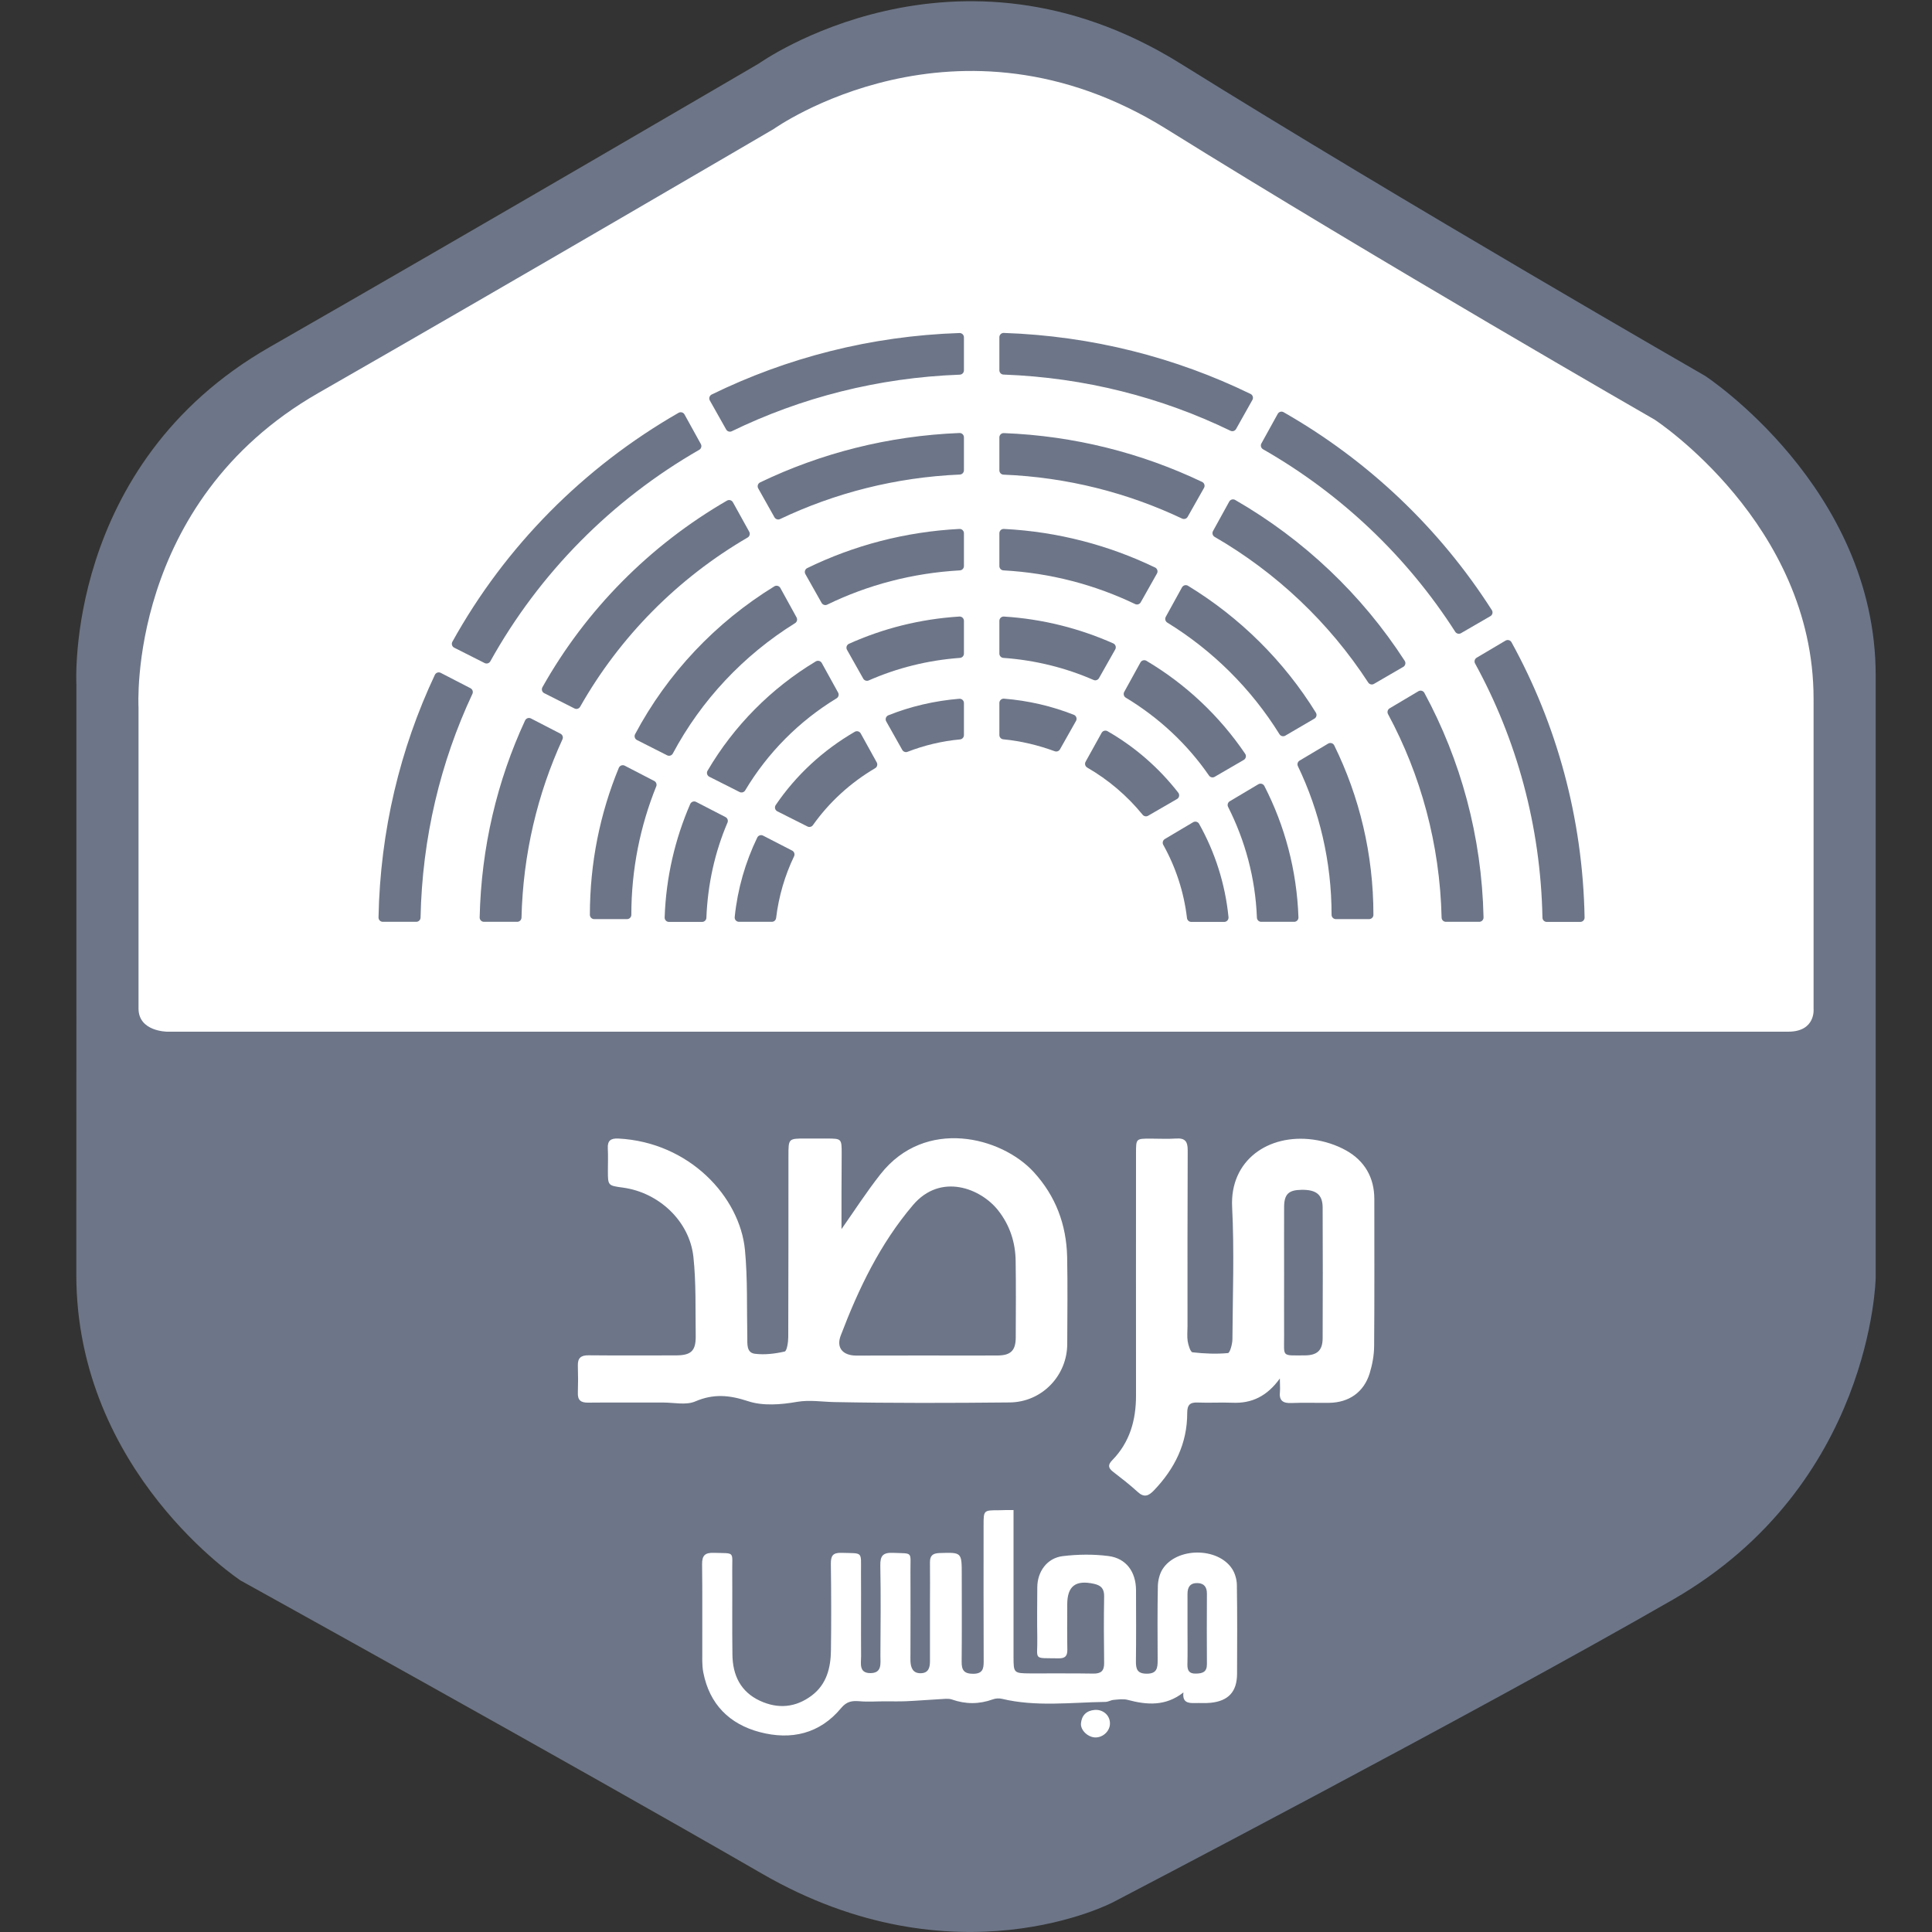 <?xml version="1.0" encoding="utf-8"?>
<!-- Generator: Adobe Illustrator 23.0.0, SVG Export Plug-In . SVG Version: 6.00 Build 0)  -->
<svg version="1.1" id="Layer_1" xmlns="http://www.w3.org/2000/svg" xmlns:xlink="http://www.w3.org/1999/xlink" x="0px" y="0px"
	 viewBox="0 0 200 200" style="enable-background:new 0 0 200 200;" xml:space="preserve">
<rect x="0" y="0" width="200" height="200" fill="#333333" stroke="none"/>
<style type="text/css">
	.st0{fill:#6D7688;}
	.st1{fill:#FFFFFF;}
	.st2{fill:none;stroke:#6D7688;stroke-width:0.892;stroke-linejoin:round;stroke-miterlimit:10;}
	.st3{fill-rule:evenodd;clip-rule:evenodd;fill:#FFFFFF;}
</style>
<g>
	<path class="st0" d="M7.91,105.22V70.91c0,0-1.33-22.77,19.99-34.97C49.23,23.73,78.55,6.58,78.55,6.58s20.32-14.52,43.65,0
		c23.32,14.52,54.31,32.33,54.31,32.33s17.66,11.55,17.66,31.01v62.35c0,0-0.34,21.44-20.99,33.32
		c-20.66,11.88-57.98,31.34-57.98,31.34s-16.33,8.58-36.32-2.97c-19.99-11.54-53.98-30.35-53.98-30.35S7.9,152.4,7.9,131.94
		C7.9,111.49,7.91,105.22,7.91,105.22"/>
	<path class="st1" d="M14.34,104.4c0-1.24,0-31.16,0-31.16S13.1,52.05,32.96,40.68C52.81,29.32,80.1,13.35,80.1,13.35
		s18.92-13.51,40.64,0c21.71,13.52,50.56,30.1,50.56,30.1s16.44,10.75,16.44,28.87v32.09c0,0,0.26,2.39-2.63,2.39H17.28
		C17.28,106.79,14.34,106.79,14.34,104.4"/>
	<path class="st0" d="M99.34,76.1v-3.32c-2.53,0.21-4.96,0.78-7.21,1.68l1.66,2.95C95.54,76.73,97.4,76.28,99.34,76.1"/>
	<path class="st2" d="M99.34,76.1v-3.32c-2.53,0.21-4.96,0.78-7.21,1.68l1.66,2.95C95.54,76.73,97.4,76.28,99.34,76.1z"/>
	<path class="st0" d="M109.34,77.35l1.66-2.94c-2.23-0.88-4.61-1.44-7.1-1.64v3.32C105.8,76.27,107.62,76.72,109.34,77.35"/>
	<path class="st2" d="M109.34,77.35l1.66-2.94c-2.23-0.88-4.61-1.44-7.1-1.64v3.32C105.8,76.27,107.62,76.72,109.34,77.35z"/>
	<path class="st0" d="M118.63,84.06l2.99-1.73c-1.96-2.52-4.4-4.65-7.19-6.25l-1.66,2.99C115.02,80.37,117,82.06,118.63,84.06"/>
	<path class="st2" d="M118.63,84.06l2.99-1.73c-1.96-2.52-4.4-4.65-7.19-6.25l-1.66,2.99C115.02,80.37,117,82.06,118.63,84.06z"/>
	<path class="st0" d="M80.67,83.59l3.12,1.57c1.73-2.44,3.98-4.49,6.58-6.02l-1.66-3C85.5,78,82.74,80.54,80.67,83.59"/>
	<path class="st2" d="M80.67,83.59l3.12,1.57c1.73-2.44,3.98-4.49,6.58-6.02l-1.66-3C85.5,78,82.74,80.54,80.67,83.59z"/>
	<path class="st0" d="M89.75,70.03c2.96-1.3,6.18-2.12,9.59-2.37v-3.39c-4.01,0.25-7.8,1.22-11.27,2.78L89.75,70.03z"/>
	<path class="st2" d="M89.75,70.03c2.96-1.3,6.18-2.12,9.59-2.37v-3.39c-4.01,0.25-7.8,1.22-11.27,2.78L89.75,70.03z"/>
	<path class="st0" d="M86.37,71.91l-1.69-3.06c-4.56,2.74-8.37,6.59-11.05,11.16l3.13,1.58C79.12,77.64,82.42,74.31,86.37,71.91"/>
	<path class="st2" d="M86.37,71.91l-1.69-3.06c-4.56,2.74-8.37,6.59-11.05,11.16l3.13,1.58C79.12,77.64,82.42,74.31,86.37,71.91z"/>
	<path class="st0" d="M113.38,69.98l1.68-2.97c-3.44-1.53-7.2-2.49-11.16-2.74v3.39C107.26,67.9,110.45,68.7,113.38,69.98"/>
	<path class="st2" d="M113.38,69.98l1.68-2.97c-3.44-1.53-7.2-2.49-11.16-2.74v3.39C107.26,67.9,110.45,68.7,113.38,69.98z"/>
	<path class="st0" d="M125.52,80.03l3.01-1.75c-2.61-3.85-6.05-7.1-10.08-9.49l-1.68,3.05C120.24,73.93,123.24,76.72,125.52,80.03"
		/>
	<path class="st2" d="M125.52,80.03l3.01-1.75c-2.61-3.85-6.05-7.1-10.08-9.49l-1.68,3.05C120.24,73.93,123.24,76.72,125.52,80.03z"
		/>
	<path class="st0" d="M132.83,75.77l3.01-1.76c-3.26-5.28-7.76-9.74-13.09-12.99l-1.68,3.05C125.85,67.01,129.88,71.02,132.83,75.77
		"/>
	<path class="st2" d="M132.83,75.77l3.01-1.76c-3.26-5.28-7.76-9.74-13.09-12.99l-1.68,3.05C125.85,67.01,129.88,71.02,132.83,75.77
		z"/>
	<path class="st0" d="M103.9,58.6c4.93,0.27,9.59,1.51,13.8,3.53l1.68-2.98c-4.71-2.27-9.94-3.67-15.48-3.95V58.6z"/>
	<path class="st2" d="M103.9,58.6c4.93,0.27,9.59,1.51,13.8,3.53l1.68-2.98c-4.71-2.27-9.94-3.67-15.48-3.95V58.6z"/>
	<path class="st0" d="M99.34,58.6v-3.4c-5.58,0.29-10.85,1.7-15.58,4.01l1.68,2.98C89.67,60.13,94.37,58.88,99.34,58.6"/>
	<path class="st2" d="M99.34,58.6v-3.4c-5.58,0.29-10.85,1.7-15.58,4.01l1.68,2.98C89.67,60.13,94.37,58.88,99.34,58.6z"/>
	<path class="st0" d="M82.07,64.13l-1.68-3.05C74.38,64.77,69.44,70,66.14,76.21l3.12,1.58C72.24,72.2,76.68,67.48,82.07,64.13"/>
	<path class="st2" d="M82.07,64.13l-1.68-3.05C74.38,64.77,69.44,70,66.14,76.21l3.12,1.58C72.24,72.2,76.68,67.48,82.07,64.13z"/>
	<path class="st0" d="M127.64,52.14l-1.68,3.05c6.48,3.75,11.99,8.98,16.05,15.22l3.03-1.76C140.66,61.87,134.69,56.2,127.64,52.14"
		/>
	<path class="st2" d="M127.64,52.14l-1.68,3.05c6.48,3.75,11.99,8.98,16.05,15.22l3.03-1.76C140.66,61.87,134.69,56.2,127.64,52.14z
		"/>
	<path class="st0" d="M99.34,48.68v-3.41c-7.32,0.29-14.24,2.08-20.46,5.07l1.68,2.99C86.28,50.61,92.63,48.97,99.34,48.68"/>
	<path class="st2" d="M99.34,48.68v-3.41c-7.32,0.29-14.24,2.08-20.46,5.07l1.68,2.99C86.28,50.61,92.63,48.97,99.34,48.68z"/>
	<path class="st0" d="M77.17,55.26l-1.69-3.05c-7.92,4.58-14.48,11.21-18.94,19.15l3.13,1.58C63.82,65.62,69.87,59.51,77.17,55.26"
		/>
	<path class="st2" d="M77.17,55.26l-1.69-3.05c-7.92,4.58-14.48,11.21-18.94,19.15l3.13,1.58C63.82,65.62,69.87,59.51,77.17,55.26z"
		/>
	<path class="st0" d="M122.56,53.28l1.69-2.99c-6.19-2.95-13.07-4.73-20.35-5.01v3.41C110.57,48.96,116.88,50.59,122.56,53.28"/>
	<path class="st2" d="M122.56,53.28l1.69-2.99c-6.19-2.95-13.07-4.73-20.35-5.01v3.41C110.57,48.96,116.88,50.59,122.56,53.28z"/>
	<path class="st0" d="M99.34,38.34v-3.42c-9.13,0.3-17.76,2.55-25.47,6.32l1.69,3C82.76,40.74,90.82,38.65,99.34,38.34"/>
	<path class="st2" d="M99.34,38.34v-3.42c-9.13,0.3-17.76,2.55-25.47,6.32l1.69,3C82.76,40.74,90.82,38.65,99.34,38.34z"/>
	<path class="st0" d="M72.16,46.18l-1.69-3.06c-9.75,5.59-17.82,13.73-23.25,23.53l3.15,1.59C55.47,59.06,63.03,51.42,72.16,46.18"
		/>
	<path class="st2" d="M72.16,46.18l-1.69-3.06c-9.75,5.59-17.82,13.73-23.25,23.53l3.15,1.59C55.47,59.06,63.03,51.42,72.16,46.18z"
		/>
	<path class="st0" d="M151.02,65.16l3.04-1.76c-5.35-8.38-12.7-15.38-21.4-20.34l-1.69,3.06C139.11,50.77,146,57.32,151.02,65.16"/>
	<path class="st2" d="M151.02,65.16l3.04-1.76c-5.35-8.38-12.7-15.38-21.4-20.34l-1.69,3.06C139.11,50.77,146,57.32,151.02,65.16z"
		/>
	<path class="st0" d="M127.57,44.19l1.69-3.01c-7.68-3.74-16.27-5.96-25.36-6.27v3.42C112.38,38.64,120.39,40.71,127.57,44.19"/>
	<path class="st2" d="M127.57,44.19l1.69-3.01c-7.68-3.74-16.27-5.96-25.36-6.27v3.42C112.38,38.64,120.39,40.71,127.57,44.19z"/>
	<path class="st0" d="M126.73,94.98c-0.34-3.42-1.39-6.63-2.99-9.48l-2.93,1.74c1.31,2.35,2.18,4.96,2.51,7.75H126.73z"/>
	<path class="st2" d="M126.73,94.98c-0.34-3.42-1.39-6.63-2.99-9.48l-2.93,1.74c1.31,2.35,2.18,4.96,2.51,7.75H126.73z"/>
	<path class="st0" d="M79.9,94.98c0.28-2.31,0.93-4.51,1.9-6.53l-3.01-1.55c-1.2,2.49-2,5.21-2.29,8.08H79.9z"/>
	<path class="st2" d="M79.9,94.98c0.28-2.31,0.93-4.51,1.9-6.53l-3.01-1.55c-1.2,2.49-2,5.21-2.29,8.08H79.9z"/>
	<path class="st0" d="M133.97,94.98c-0.17-4.82-1.4-9.37-3.48-13.41l-2.96,1.76c1.78,3.52,2.87,7.46,3.03,11.65H133.97z"/>
	<path class="st2" d="M133.97,94.98c-0.17-4.82-1.4-9.37-3.48-13.41l-2.96,1.76c1.78,3.52,2.87,7.46,3.03,11.65H133.97z"/>
	<path class="st0" d="M72.68,94.98c0.14-3.54,0.9-6.92,2.22-10l-3.04-1.57c-1.55,3.57-2.47,7.47-2.61,11.58H72.68z"/>
	<path class="st2" d="M72.68,94.98c0.14-3.54,0.9-6.92,2.22-10l-3.04-1.57c-1.55,3.57-2.47,7.47-2.61,11.58H72.68z"/>
	<path class="st0" d="M141.73,94.7c0-6.22-1.44-12.11-4.01-17.34l-2.96,1.76c2.26,4.71,3.53,10,3.53,15.58H141.73z"/>
	<path class="st2" d="M141.73,94.7c0-6.22-1.44-12.11-4.01-17.34l-2.96,1.76c2.26,4.71,3.53,10,3.53,15.58H141.73z"/>
	<path class="st0" d="M64.91,94.7c0-4.76,0.93-9.3,2.61-13.46l-3.05-1.58c-1.91,4.63-2.96,9.71-2.96,15.04H64.91z"/>
	<path class="st2" d="M64.91,94.7c0-4.76,0.93-9.3,2.61-13.46l-3.05-1.58c-1.91,4.63-2.96,9.71-2.96,15.04H64.91z"/>
	<path class="st0" d="M153.13,94.98c-0.18-8.33-2.35-16.16-6.07-23.04l-2.98,1.77c3.42,6.35,5.42,13.59,5.6,21.27H153.13z"/>
	<path class="st2" d="M153.13,94.98c-0.18-8.33-2.35-16.16-6.07-23.04l-2.98,1.77c3.42,6.35,5.42,13.59,5.6,21.27H153.13z"/>
	<path class="st0" d="M53.54,94.98c0.16-6.64,1.67-12.94,4.28-18.63l-3.06-1.58c-2.86,6.17-4.5,13.01-4.66,20.21H53.54z"/>
	<path class="st2" d="M53.54,94.98c0.16-6.64,1.67-12.94,4.28-18.63l-3.06-1.58c-2.86,6.17-4.5,13.01-4.66,20.21H53.54z"/>
	<path class="st0" d="M163.59,94.98c-0.19-10.24-2.88-19.87-7.51-28.28l-2.99,1.77c4.33,7.9,6.84,16.92,7.03,26.52H163.59z"/>
	<path class="st2" d="M163.59,94.98c-0.19-10.24-2.88-19.87-7.51-28.28l-2.99,1.77c4.33,7.9,6.84,16.92,7.03,26.52H163.59z"/>
	<path class="st0" d="M48.5,71.64l-3.08-1.59c-3.57,7.58-5.62,16.03-5.79,24.93h3.46C43.26,86.65,45.17,78.75,48.5,71.64"/>
	<path class="st2" d="M48.5,71.64l-3.08-1.59c-3.57,7.58-5.62,16.03-5.79,24.93h3.46C43.26,86.65,45.17,78.75,48.5,71.64z"/>
	<g>
		<path class="st3" d="M87.11,127.24c1.3-1.85,2.58-3.84,4.04-5.69c4.64-5.9,12.52-3.87,15.86-0.22c2.28,2.49,3.38,5.44,3.46,8.78
			c0.06,3,0.02,6,0.01,9c0,3.3-2.62,6.04-5.96,6.07c-6.07,0.06-12.15,0.08-18.22-0.04c-1.27-0.03-2.48-0.24-3.8-0.02
			c-1.65,0.29-3.52,0.44-5.06-0.07c-1.94-0.64-3.58-0.79-5.48,0.03c-0.94,0.4-2.19,0.11-3.3,0.11c-2.59,0.01-5.18-0.02-7.78,0.01
			c-0.76,0.01-1.09-0.26-1.06-1.02c0.03-0.92,0.03-1.85,0-2.78c-0.03-0.81,0.3-1.11,1.12-1.1c3,0.03,6,0.01,9,0.01
			c1.6,0,2.1-0.45,2.08-2.02c-0.04-2.73,0.05-5.49-0.24-8.19c-0.41-3.71-3.59-6.66-7.3-7.16c-1.55-0.21-1.55-0.21-1.55-1.75
			c0-0.78,0.03-1.56-0.01-2.33c-0.04-0.8,0.33-1.03,1.07-1c7.37,0.37,12.61,6.04,13.13,11.56c0.28,2.97,0.18,5.98,0.24,8.98
			c0.01,0.71-0.1,1.62,0.77,1.74c1.01,0.13,2.09,0,3.1-0.23c0.23-0.05,0.37-0.98,0.37-1.5c0.02-6.26,0.02-12.52,0.02-18.78
			c0-1.77,0-1.77,1.77-1.77c0.74,0,1.48,0,2.22,0c1.51,0.01,1.52,0.01,1.52,1.57C87.11,122.1,87.11,124.77,87.11,127.24z
			 M95.95,140.32c2.44,0,4.89,0.02,7.33,0c1.37-0.01,1.87-0.53,1.87-1.89c0.01-2.63,0.03-5.25-0.01-7.88
			c-0.02-1.94-0.61-3.73-1.81-5.25c-1.79-2.28-5.95-3.93-8.82-0.55c-3.41,4.01-5.63,8.65-7.48,13.51c-0.48,1.26,0.21,2.06,1.6,2.07
			C91.06,140.33,93.51,140.32,95.95,140.32z"/>
		<path class="st3" d="M132.49,142.7c-1.32,1.83-2.9,2.6-4.92,2.51c-1.18-0.05-2.37,0.03-3.56-0.02c-0.81-0.04-1.11,0.23-1.11,1.07
			c0.01,3.17-1.3,5.79-3.46,8.04c-0.55,0.57-1.01,0.75-1.67,0.14c-0.82-0.75-1.7-1.43-2.58-2.11c-0.51-0.4-0.48-0.73-0.05-1.17
			c1.82-1.86,2.46-4.15,2.46-6.69c-0.01-8.38,0-16.75,0-25.12c0-1.48,0.01-1.48,1.48-1.48c0.89,0,1.78,0.05,2.67-0.01
			c0.93-0.06,1.2,0.3,1.2,1.21c-0.03,6.08-0.02,12.15-0.02,18.23c0,0.52-0.06,1.05,0.02,1.55c0.07,0.41,0.28,1.11,0.5,1.14
			c1.22,0.14,2.46,0.19,3.67,0.08c0.2-0.02,0.46-0.94,0.46-1.44c0.03-4.56,0.2-9.13-0.03-13.67c-0.25-4.85,3.75-7.62,8.38-6.99
			c1.18,0.16,2.4,0.55,3.43,1.13c1.9,1.07,2.91,2.79,2.91,5.03c0,5.08,0.02,10.15-0.02,15.23c-0.01,0.95-0.19,1.92-0.47,2.83
			c-0.61,1.94-2.14,3-4.18,3.03c-1.3,0.02-2.6-0.04-3.89,0.02c-0.91,0.04-1.32-0.25-1.21-1.19
			C132.53,143.67,132.49,143.3,132.49,142.7z M132.93,131.97c0,2.11-0.01,4.21,0,6.32c0.01,2.22-0.31,2.02,2.12,2.02
			c1.31,0,1.87-0.52,1.87-1.79c0.02-4.51,0.02-9.02,0-13.53c-0.01-1.34-0.68-1.85-2.21-1.82c-1.33,0.02-1.78,0.46-1.78,1.82
			C132.92,127.32,132.93,129.64,132.93,131.97z"/>
		<path class="st3" d="M104.92,156.32c0,0.59,0,1.03,0,1.46c0,4.59,0,9.19,0,13.78c0,1.62,0.04,1.66,1.7,1.67
			c2.19,0.01,4.37-0.02,6.56,0.02c0.8,0.01,1.13-0.28,1.12-1.1c-0.03-2.3-0.04-4.59,0-6.89c0.01-0.78-0.29-1.13-1.03-1.3
			c-1.92-0.43-2.79,0.22-2.79,2.14c0,1.56-0.02,3.11,0.01,4.67c0.01,0.68-0.24,0.91-0.91,0.9c-2.73-0.05-2.15,0.25-2.2-2.14
			c-0.03-1.74-0.01-3.48,0-5.22c0.01-1.63,1.02-3.03,2.64-3.22c1.56-0.19,3.17-0.21,4.72-0.01c1.84,0.23,2.85,1.63,2.86,3.53
			c0.01,2.44,0.02,4.89-0.01,7.33c-0.01,0.83,0.12,1.32,1.13,1.32c1.04,0,1.12-0.58,1.12-1.37c-0.01-2.56-0.03-5.11,0.02-7.67
			c0.01-0.6,0.17-1.27,0.48-1.77c1.45-2.29,5.73-2.31,7.21-0.04c0.3,0.46,0.48,1.1,0.49,1.65c0.05,3.07,0.03,6.15,0.02,9.22
			c-0.01,1.84-0.89,2.8-2.72,2.99c-0.55,0.06-1.11,0.01-1.67,0.03c-0.71,0.02-1.29-0.09-1.16-1.1c-1.85,1.45-3.78,1.3-5.77,0.77
			c-0.45-0.12-0.97-0.04-1.45,0c-0.29,0.02-0.57,0.21-0.86,0.21c-3.57,0.05-7.16,0.53-10.71-0.32c-0.3-0.07-0.66-0.05-0.95,0.06
			c-1.42,0.51-2.81,0.51-4.23,0.01c-0.38-0.13-0.84-0.05-1.27-0.03c-1.16,0.06-2.32,0.16-3.48,0.21c-0.73,0.03-1.46,0.01-2.19,0.01
			c-0.88,0-1.76,0.07-2.63-0.01c-0.77-0.06-1.31,0.01-1.89,0.7c-2.22,2.68-5.18,3.35-8.42,2.5c-3.15-0.83-5.21-2.89-5.85-6.16
			c-0.16-0.79-0.1-1.62-0.11-2.43c-0.01-2.93,0.02-5.85-0.02-8.78c-0.01-0.93,0.31-1.22,1.22-1.19c2.24,0.07,1.88-0.2,1.9,1.89
			c0.02,2.89-0.02,5.78,0.02,8.67c0.03,2.12,0.85,3.83,2.86,4.76c1.87,0.86,3.68,0.7,5.34-0.54c1.57-1.18,1.98-2.9,2-4.73
			c0.04-2.96,0.03-5.93-0.01-8.89c-0.01-0.83,0.18-1.19,1.1-1.16c2.28,0.07,2.01-0.2,2.02,2.04c0.02,2.89-0.01,5.78,0.01,8.67
			c0,0.73-0.25,1.74,0.96,1.74c1.25,0,1.03-1.03,1.04-1.81c0.02-3.11,0.05-6.22-0.01-9.33c-0.02-1.02,0.29-1.35,1.31-1.31
			c2.11,0.09,1.8-0.18,1.81,1.87c0.02,2.85,0,5.71,0,8.56c0,0.26-0.01,0.52,0,0.78c0.03,0.7,0.26,1.28,1.09,1.25
			c0.78-0.02,0.93-0.59,0.93-1.24c0-1.96,0-3.93,0-5.89c0-1.44,0.02-2.89,0-4.33c-0.01-0.7,0.27-0.96,1-0.98
			c2.29-0.07,2.29-0.09,2.29,2.24c0,3,0.02,6-0.01,9c-0.01,0.88,0.24,1.26,1.2,1.26c0.96-0.01,1.08-0.49,1.08-1.26
			c-0.02-4.71-0.01-9.41-0.01-14.11c0-1.56,0-1.56,1.58-1.56C103.83,156.32,104.27,156.32,104.92,156.32z M122.93,168.65
			c0,1.22,0.02,2.44-0.01,3.66c-0.01,0.63,0.19,0.96,0.88,0.94c0.69-0.01,1.14-0.16,1.14-0.97c-0.02-2.44-0.01-4.87,0-7.31
			c0-0.65-0.27-1.07-0.97-1.09c-0.76-0.02-1.04,0.41-1.04,1.11C122.93,166.21,122.93,167.43,122.93,168.65z"/>
		<path class="st3" d="M113.44,179.86c-0.76,0.02-1.59-0.71-1.54-1.44c0.07-0.84,0.56-1.34,1.43-1.41c0.85-0.06,1.55,0.54,1.57,1.35
			C114.94,179.13,114.25,179.84,113.44,179.86z"/>
	</g>
</g>
</svg>
